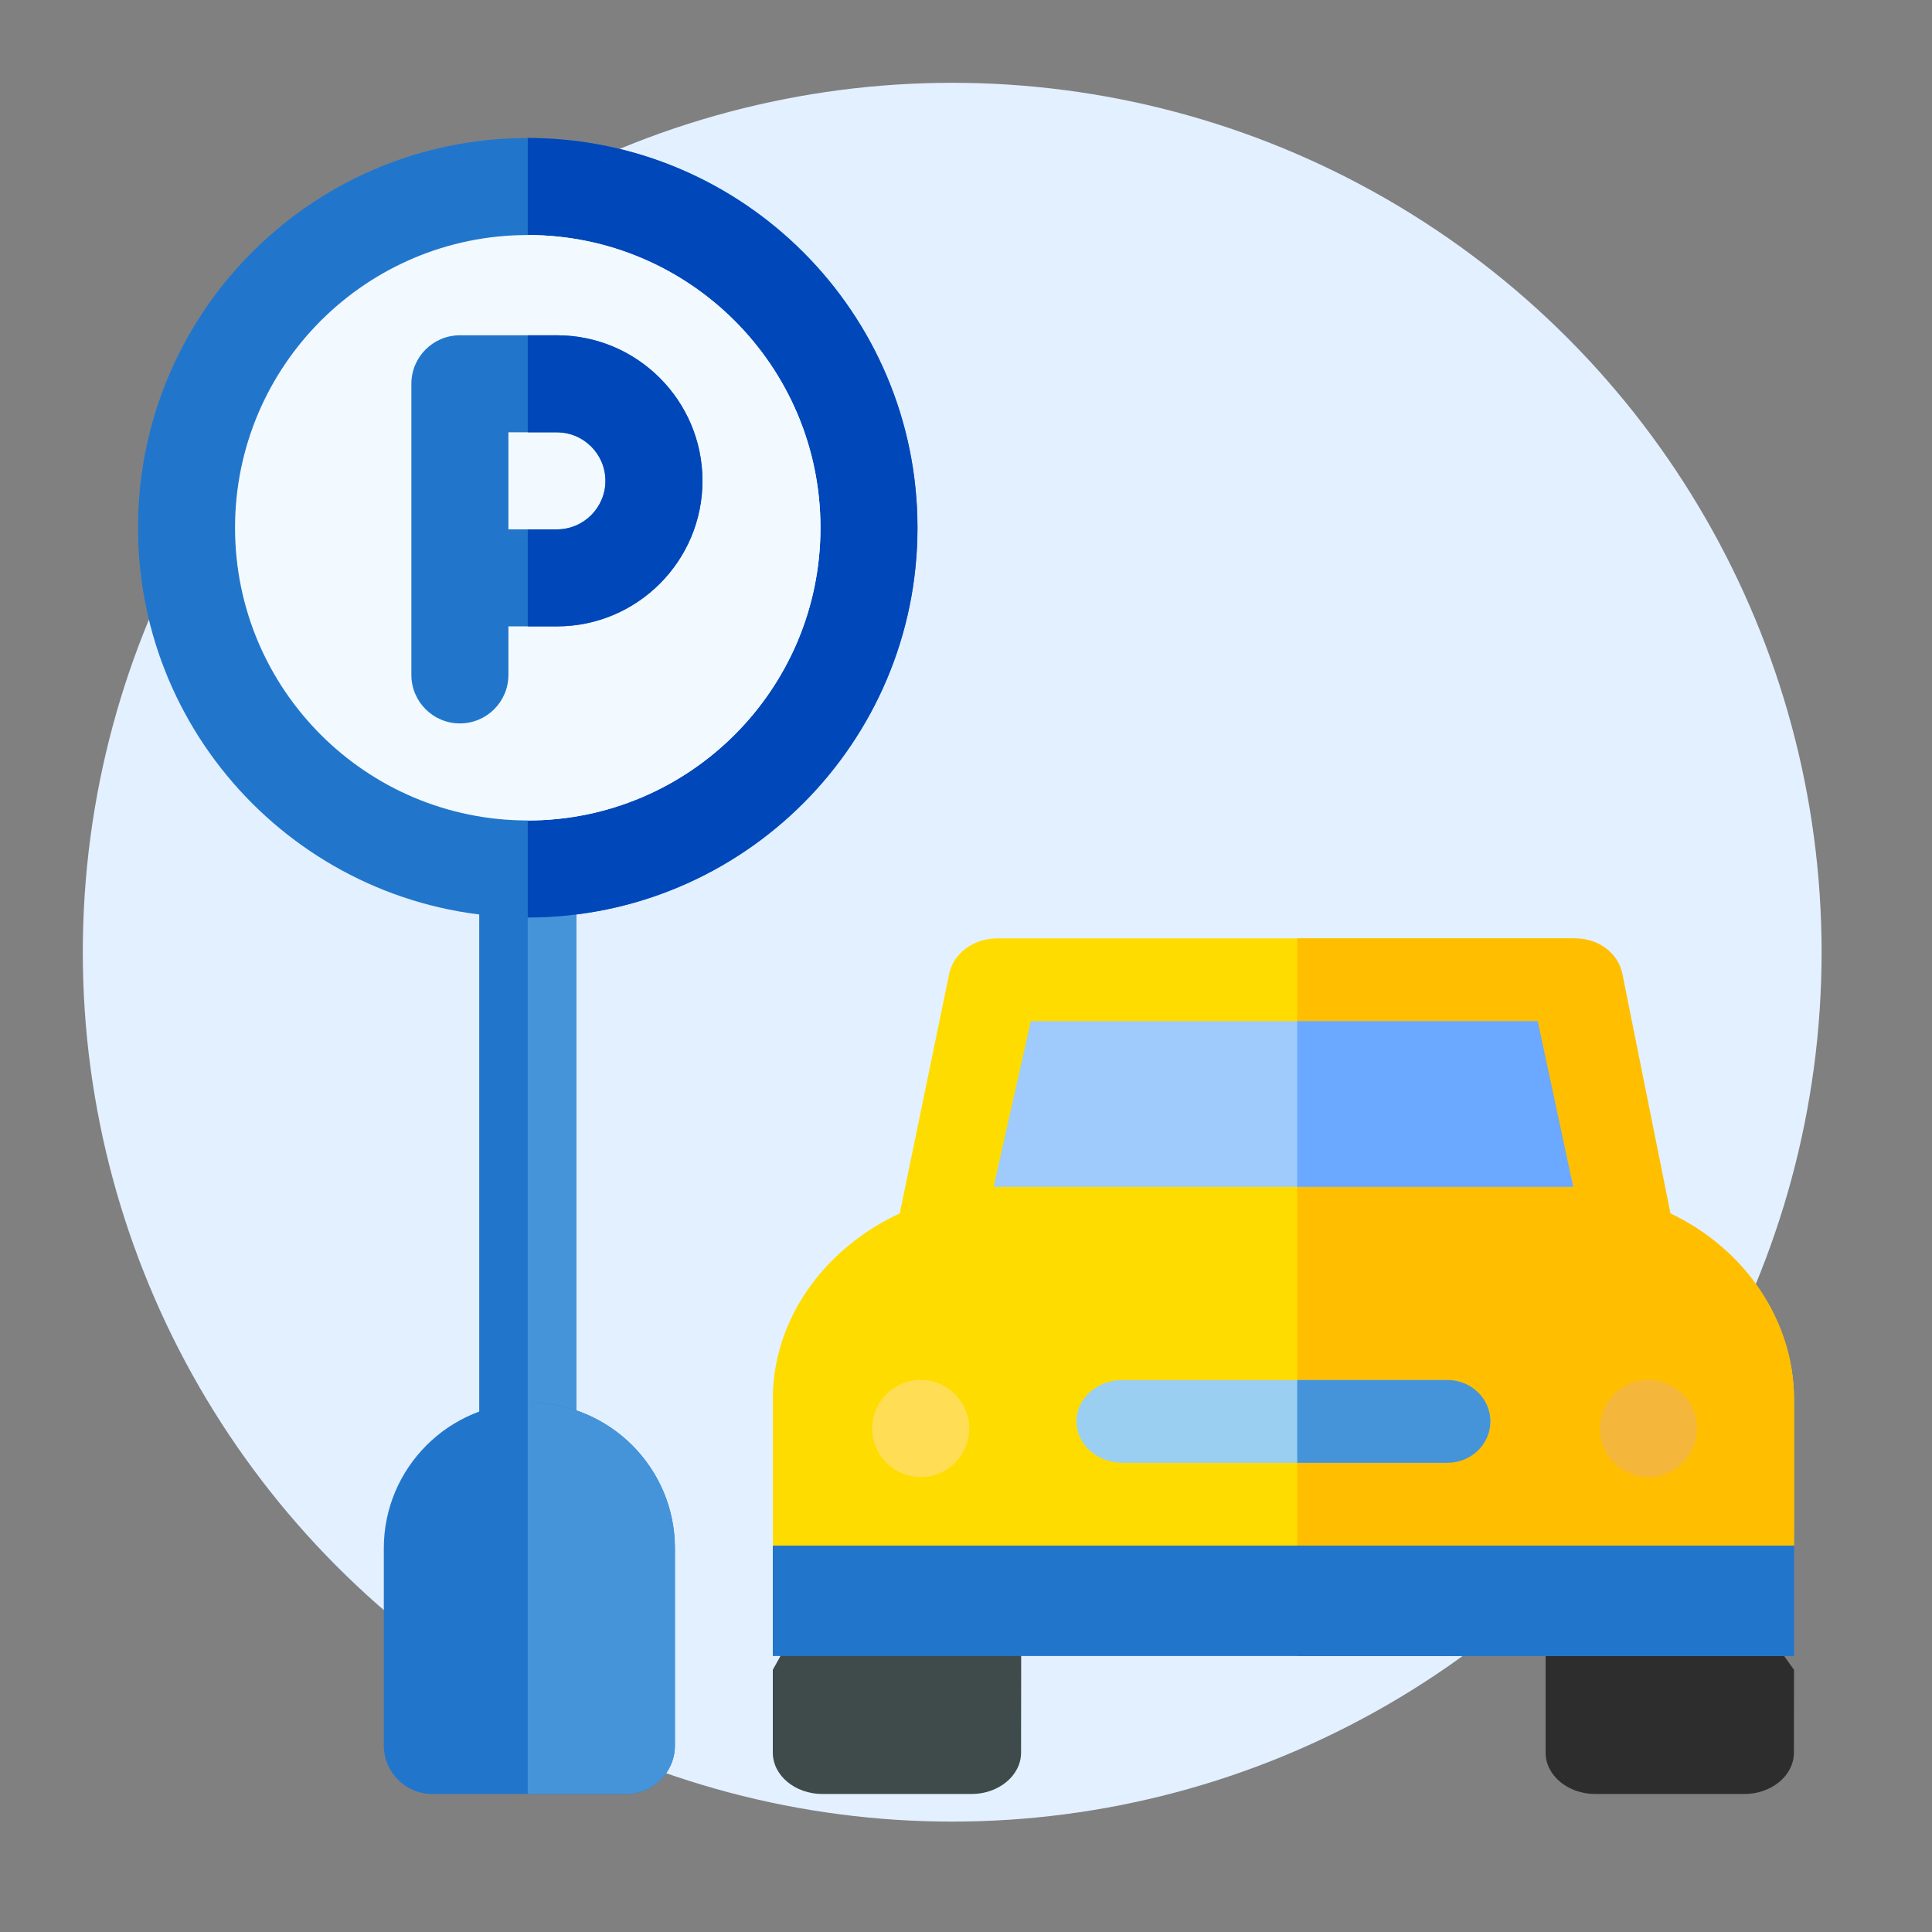 <svg width="70" height="70" viewBox="0 0 70 70" fill="none" xmlns="http://www.w3.org/2000/svg">
<rect x="0" y="0" width="70" height="70" fill="#808080" stroke="none"/>
<circle cx="34.5" cy="34.5" r="31.5" fill="#E3F0FF"/>
<path d="M37 59L36.995 63.501C36.994 64.329 36.189 65 35.195 65H29.8C28.806 65 28 64.328 28 63.5V60.5L28.834 59H37Z" fill="#3F4A4A"/>
<path d="M63.926 59L65 60.5L64.997 63.501C64.996 64.329 64.191 65 63.197 65H57.801C56.807 65 56 64.328 56 63.5V59H63.926Z" fill="#2D2D2D"/>
<path d="M28 55.5V60H65V55.5L63.238 54H29.762L28 55.5Z" fill="#2176CC"/>
<path d="M65 55.5V60H47V54H63.286L65 55.5Z" fill="#2176CC"/>
<path d="M65 50.685C65 47.85 63.188 45.254 60.4 43.964L58.609 35.282C58.456 34.539 57.726 34 56.876 34H36.124C35.274 34 34.544 34.539 34.391 35.282L32.6 43.964C29.812 45.254 28 47.85 28 50.685V56H65V50.685Z" fill="#FFDC00"/>
<path d="M65 50.686V56H47V34H57.095C57.923 34 58.632 34.539 58.782 35.282L60.525 43.964C63.237 45.254 65 47.851 65 50.686Z" fill="#FFBF00"/>
<path d="M20.879 32.542V51.724C19.763 51.287 18.487 51.296 17.363 51.773V32.542C18.526 32.693 19.715 32.693 20.879 32.542Z" fill="#2176CC"/>
<path d="M20.879 32.542V51.724C20.32 51.505 19.721 51.399 19.121 51.407V32.656C19.709 32.656 20.298 32.618 20.879 32.542Z" fill="#4594D9"/>
<path d="M19.121 33.242C26.92 33.242 33.242 26.92 33.242 19.121C33.242 11.322 26.92 5 19.121 5C11.322 5 5 11.322 5 19.121C5 26.92 11.322 33.242 19.121 33.242Z" fill="#2176CC"/>
<path d="M33.242 19.121C33.242 26.907 26.907 33.242 19.121 33.242V5C26.907 5 33.242 11.335 33.242 19.121Z" fill="#0047BA"/>
<path d="M19.121 29.727C24.978 29.727 29.727 24.978 29.727 19.121C29.727 13.264 24.978 8.516 19.121 8.516C13.264 8.516 8.516 13.264 8.516 19.121C8.516 24.978 13.264 29.727 19.121 29.727Z" fill="#F3FAFF"/>
<path d="M29.727 19.121C29.727 24.969 24.969 29.727 19.121 29.727V8.516C24.969 8.516 29.727 13.273 29.727 19.121Z" fill="#F3FAFF"/>
<path d="M20.179 12.148H16.663C15.692 12.148 14.905 12.935 14.905 13.906V24.453C14.905 25.424 15.692 26.211 16.663 26.211C17.634 26.211 18.421 25.424 18.421 24.453V22.695H20.179C23.087 22.695 25.452 20.33 25.452 17.422C25.452 14.514 23.087 12.148 20.179 12.148ZM20.179 19.18H18.421V15.664H20.179C21.148 15.664 21.936 16.453 21.936 17.422C21.936 18.391 21.148 19.18 20.179 19.18Z" fill="#2176CC"/>
<path d="M20.178 12.148H19.121V15.664H20.178C21.148 15.664 21.936 16.453 21.936 17.422C21.936 18.391 21.148 19.18 20.178 19.18H19.121V22.695H20.178C23.087 22.695 25.452 20.329 25.452 17.422C25.452 14.514 23.087 12.148 20.178 12.148Z" fill="#0047BA"/>
<path d="M37.348 37H55.652L57 43H36L37.348 37Z" fill="#9FCAFC"/>
<path d="M57 43H47V37H55.716L57 43Z" fill="#6AA9FF"/>
<path d="M33.359 53.516C34.33 53.516 35.117 52.729 35.117 51.758C35.117 50.787 34.33 50 33.359 50C32.389 50 31.602 50.787 31.602 51.758C31.602 52.729 32.389 53.516 33.359 53.516Z" fill="#FFDE55"/>
<path d="M59.727 53.516C60.697 53.516 61.484 52.729 61.484 51.758C61.484 50.787 60.697 50 59.727 50C58.756 50 57.969 50.787 57.969 51.758C57.969 52.729 58.756 53.516 59.727 53.516Z" fill="#F4B73B"/>
<path d="M52.333 50H40.667C39.746 50 39 50.672 39 51.5C39 52.328 39.746 53 40.667 53H52.333C53.254 53 54 52.328 54 51.5C54 50.672 53.254 50 52.333 50Z" fill="#9BCFF2"/>
<path d="M54 51.5C54 52.328 53.303 53 52.444 53H47V50H52.444C53.303 50 54 50.672 54 51.5Z" fill="#4594D9"/>
<path d="M19.18 50.82C16.272 50.82 13.906 53.186 13.906 56.094V63.242C13.906 64.213 14.693 65 15.664 65H22.695C23.666 65 24.453 64.213 24.453 63.242V56.094C24.453 53.186 22.087 50.82 19.18 50.82Z" fill="#2176CC"/>
<path d="M24.453 56.094V63.242C24.453 64.213 23.666 65 22.695 65H19.121V50.82H19.18C22.087 50.82 24.453 53.186 24.453 56.094Z" fill="#4594D9"/>
</svg>

